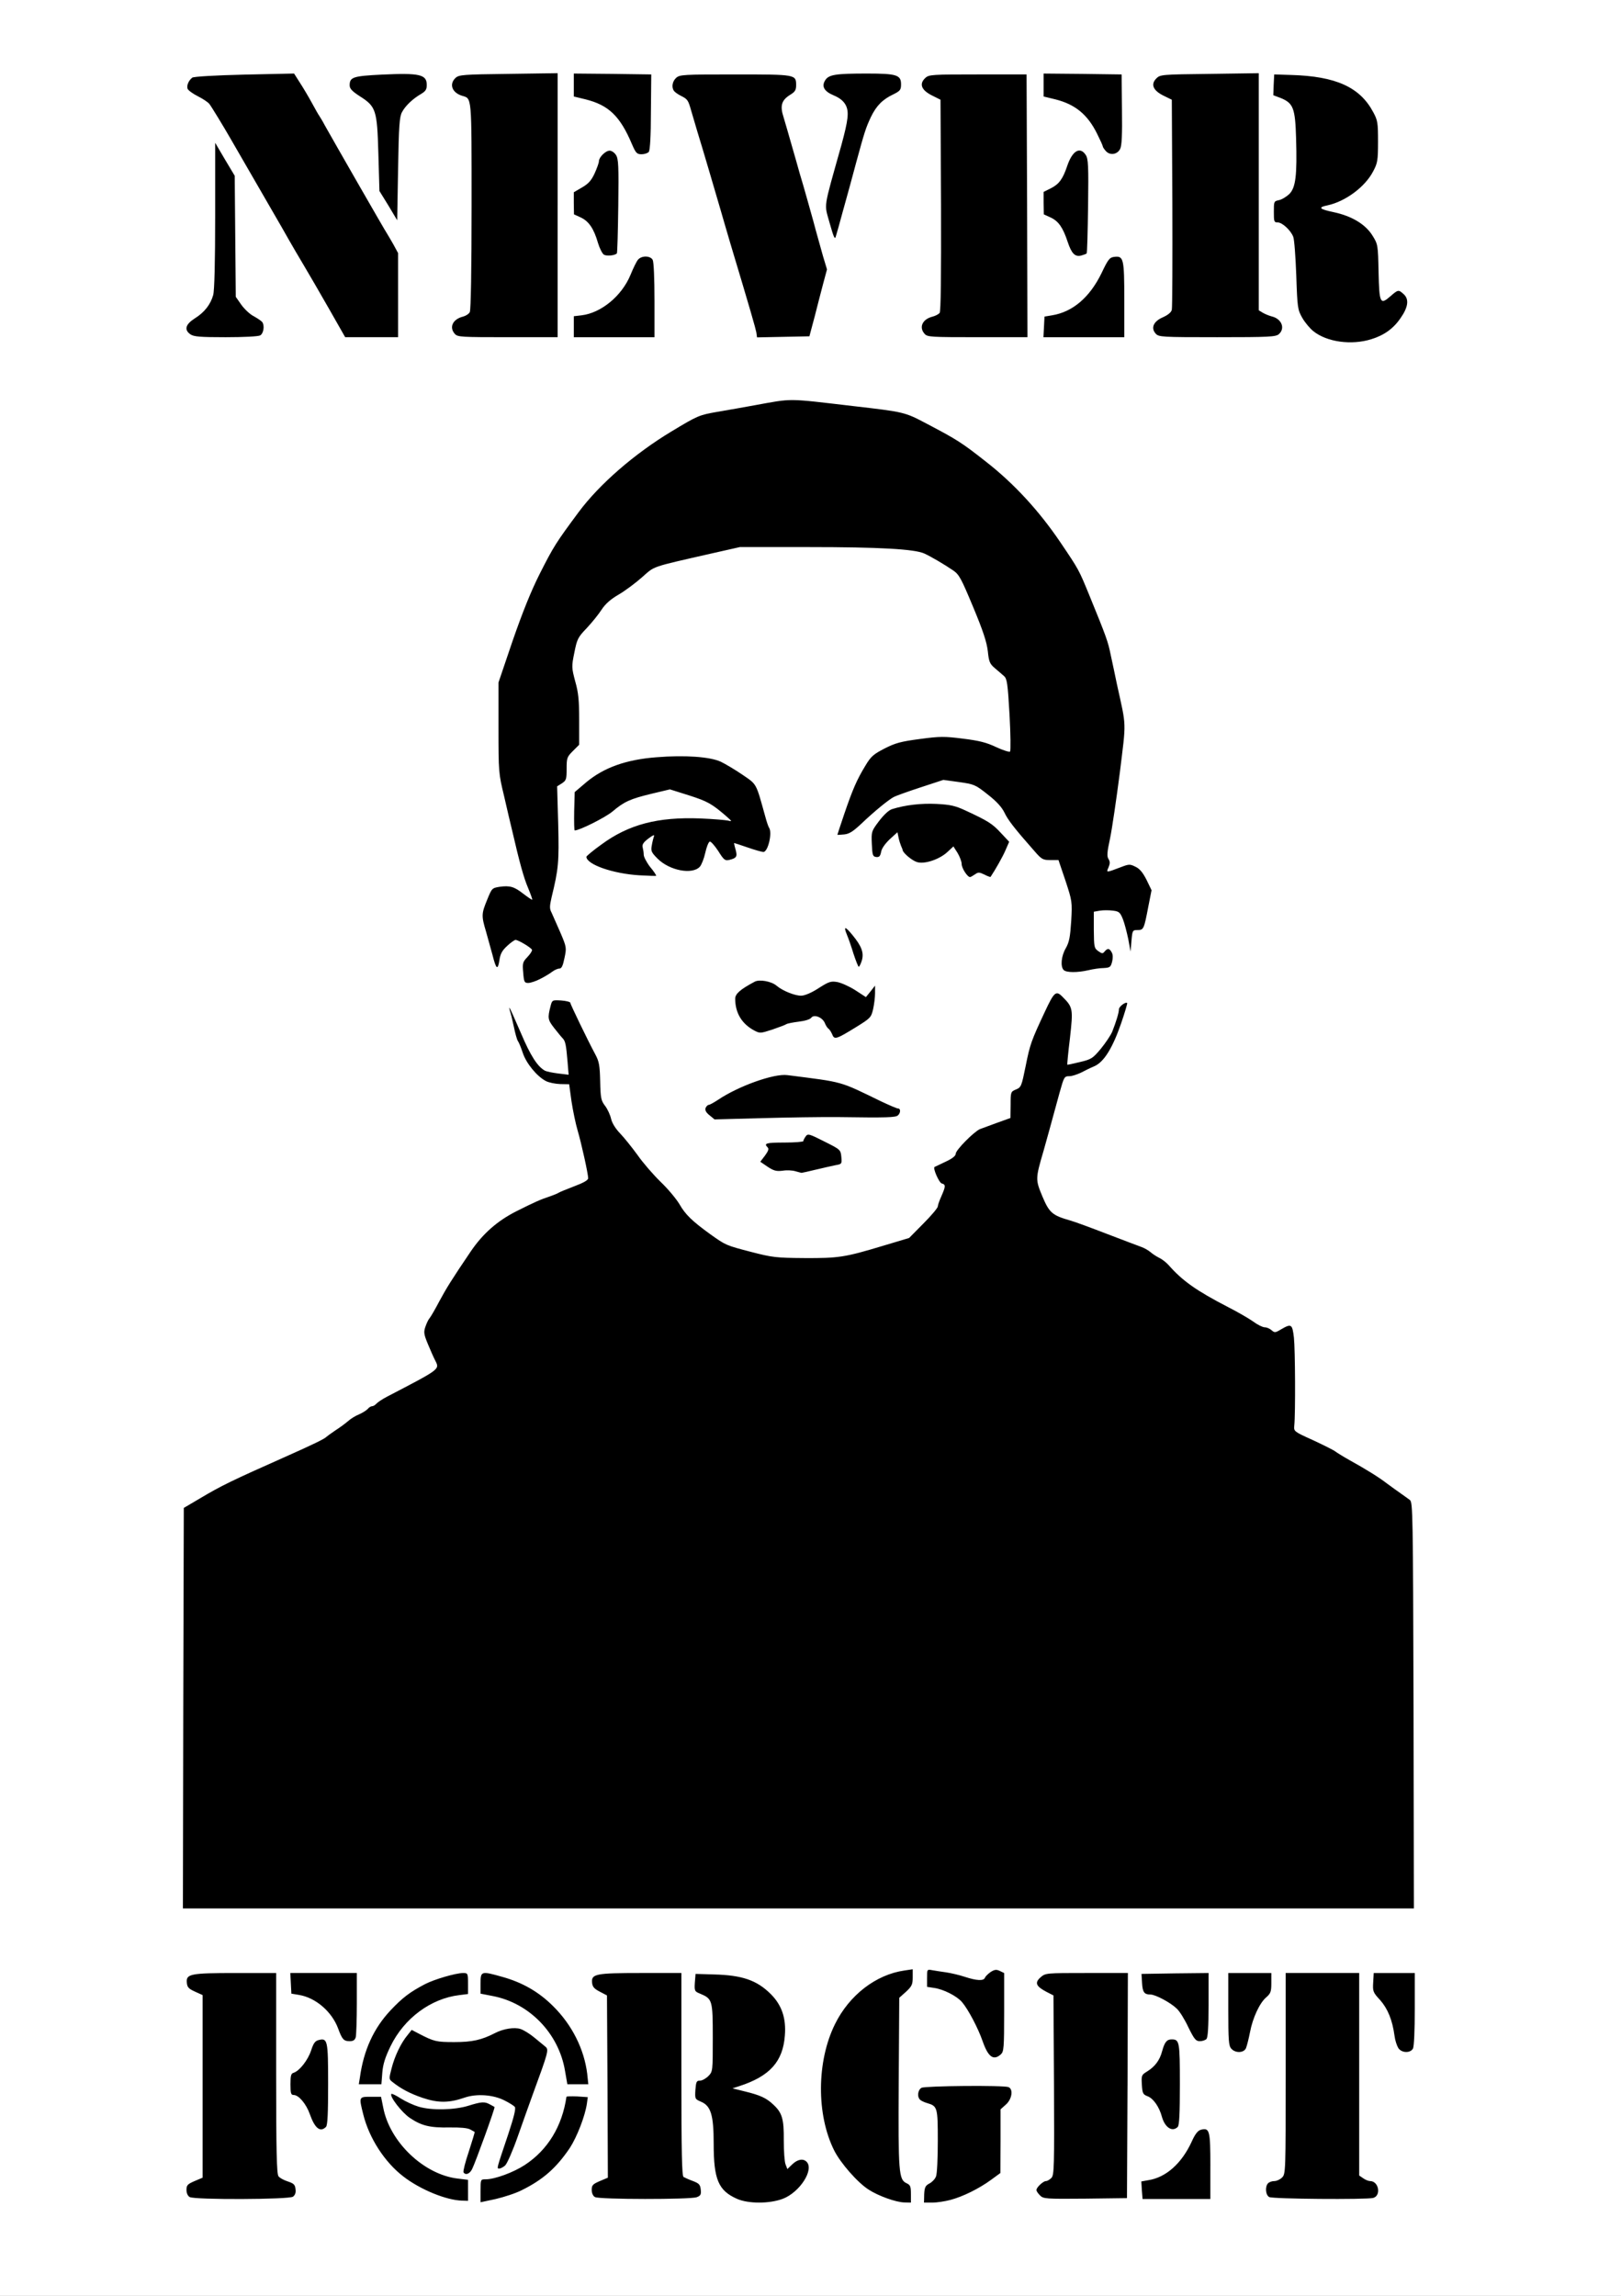 <?xml version="1.0" encoding="utf-8"?>
<!DOCTYPE svg PUBLIC "-//W3C//DTD SVG 1.0//EN" "http://www.w3.org/TR/2001/REC-SVG-20010904/DTD/svg10.dtd">
<svg version="1.0" xmlns="http://www.w3.org/2000/svg" width="2000px" height="2832px" viewBox="0 0 2000 2832" preserveAspectRatio="xMidYMid meet">
 <rect x="0" y="0" width="2000" height="2832" fill="#808080" stroke="none"/>
 <g fill="#000000">
  <path d="M585.84 2705.31 l-0.44 -18.36 -0.66 17.26 -0.88 17.04 -12.17 0 c-36.06 0 -80.09 -22.57 -103.32 -52.65 -18.36 -23.67 -30.31 -54.87 -30.31 -78.54 l0 -10.18 19.47 -0.88 19.25 -0.66 -20.80 -0.44 -20.80 -0.44 1.55 -15.49 c0.88 -8.63 2.88 -20.58 4.42 -26.55 l2.88 -11.06 -12.61 0 c-14.16 0 -15.27 -0.88 -20.80 -15.49 -7.74 -21.02 -27.88 -38.27 -48.45 -41.59 l-9.29 -1.77 -0.66 -19.25 -0.66 -19.25 47.79 0 47.57 0 0 43.81 0.22 43.58 7.08 -13.27 c7.96 -15.04 31.64 -40.93 44.69 -49.56 24.34 -15.49 50.66 -24.56 72.35 -24.56 l12.83 0 0 19.91 0 19.91 -6.19 0 c-14.60 0 -40.71 10.62 -57.08 23.01 l-8.85 6.86 11.06 5.31 c6.19 2.88 13.72 6.42 16.59 7.74 2.88 1.33 12.39 2.43 21.02 2.43 15.27 -0.22 25.22 -2.65 45.58 -11.95 19.03 -8.41 40.93 -8.19 53.32 0.66 1.77 1.33 -0.88 -1.55 -6.19 -6.64 -12.39 -11.73 -33.85 -22.12 -52.21 -25.66 l-14.82 -2.88 0 -19.25 0 -19.47 11.73 0 c29.42 0 66.81 16.81 91.15 40.93 25.44 25.22 39.60 55.53 42.26 90.49 l1.55 18.81 -13.05 0.88 -13.05 0.66 13.05 0.44 13.05 0.44 -1.55 14.82 c-3.98 38.50 -27.43 78.98 -58.41 100.44 -21.46 15.04 -59.07 28.32 -80.53 28.54 l-6.19 0 -0.44 -18.14z m16.81 -25.22 c1.99 -0.66 3.54 -3.76 3.54 -6.64 0 -2.88 4.42 -18.36 9.96 -34.51 9.07 -26.77 11.50 -37.17 9.07 -37.17 -0.44 0 -2.43 -0.66 -4.42 -1.33 -2.43 -0.88 -3.54 0 -3.54 2.65 0 2.43 -5.97 20.58 -13.27 40.49 -7.30 19.91 -13.27 36.50 -13.27 36.95 0 1.33 8.19 1.11 11.95 -0.44z m-38.50 -5.53 c0 -2.43 2.43 -11.95 5.53 -21.24 7.30 -21.68 5.97 -23.89 -13.94 -21.90 -26.33 2.65 -57.08 -7.30 -69.03 -22.35 -6.42 -8.19 -5.53 -3.76 2.43 11.50 10.40 20.35 30.53 39.82 51.77 50 20.35 9.73 23.23 10.40 23.23 3.98z m96.02 -26.99 c15.49 -15.93 26.55 -38.05 30.31 -60.40 2.21 -13.50 1.99 -18.36 -1.11 -32.74 -2.21 -9.29 -4.65 -16.81 -5.53 -16.81 -0.88 0 -2.88 4.20 -4.42 9.51 -1.55 5.09 -5.09 15.27 -7.96 22.57 -6.19 16.15 -34.29 94.25 -34.29 95.58 0 2.65 11.73 -6.19 23.01 -17.70z"/>
  <path d="M902.65 2718.81 c-23.01 -10.18 -28.76 -23.89 -28.76 -67.92 0 -36.50 -3.32 -46.68 -16.81 -52.43 l-8.19 -3.32 1.55 -11.73 c0.66 -6.19 1.33 -14.16 1.33 -17.48 0 -5.09 1.11 -6.19 5.09 -6.19 2.88 0 7.52 -2.65 10.62 -5.75 5.09 -5.53 5.31 -6.64 5.31 -40.71 0 -38.94 -0.88 -41.37 -16.15 -47.57 l-7.30 -3.10 0.66 -17.26 0.66 -17.26 28.98 0.44 c41.37 0.44 59.96 6.42 78.10 24.56 14.38 14.38 18.81 28.98 17.48 57.52 -1.55 31.42 -12.17 50.22 -34.07 60.18 l-7.96 3.76 7.30 2.65 c12.17 4.20 23.01 12.83 28.76 23.01 4.65 8.19 5.31 11.95 5.31 33.63 l0 24.34 11.73 -0.66 c15.49 -1.11 18.14 1.33 18.14 16.59 0 13.50 -1.77 17.48 -12.39 30.97 -11.28 13.72 -25.44 18.36 -55.75 18.14 -18.58 0 -25.88 -1.11 -33.63 -4.42z"/>
  <path d="M1087.39 2718.14 c-18.58 -6.86 -28.76 -13.94 -44.47 -30.53 -15.71 -16.81 -25.66 -35.84 -31.86 -60.18 -6.19 -24.78 -6.19 -76.55 0 -102.88 14.60 -60.40 60.62 -101.99 113.05 -101.99 l8.63 0 0 16.59 c0 16.37 -0.22 16.59 -8.19 24.12 l-8.41 7.52 -0.66 97.57 c-0.66 104.87 0 113.50 9.73 117.92 4.87 2.43 5.31 3.54 5.31 19.91 l0 17.26 -14.82 -0.22 c-9.51 -0.22 -19.91 -1.99 -28.32 -5.09z"/>
  <path d="M1132.74 2706.86 c0 -16.15 0.22 -16.59 6.64 -19.91 3.76 -1.99 7.74 -5.97 8.85 -9.07 1.33 -3.10 2.21 -19.91 2.21 -37.17 0 -34.29 -0.66 -36.28 -13.27 -40.04 -9.29 -2.88 -11.06 -5.53 -11.06 -17.92 0 -9.29 0.88 -12.17 4.20 -14.16 4.65 -2.43 114.38 -3.32 120.58 -0.88 2.65 1.11 3.54 4.65 3.54 15.04 0 12.61 -0.66 14.38 -6.64 19.69 l-6.64 5.97 0 39.38 -0.22 39.16 -11.50 8.41 c-25.88 18.81 -51.77 28.10 -79.42 28.10 l-17.26 0 0 -16.59z"/>
  <path d="M227.43 2716.59 c-3.10 -1.77 -3.98 -5.09 -3.98 -15.49 l0 -13.27 9.96 -4.20 9.96 -4.20 0 -105.97 0 -105.97 -9.29 -4.20 -9.51 -4.20 -0.66 -13.50 c-0.88 -18.81 -1.55 -18.58 67.04 -18.58 l56.42 0 0 123.45 c0 95.35 0.66 124.34 2.88 127.21 1.33 1.99 6.64 4.87 11.50 6.42 l8.85 2.88 0.66 13.27 c0.66 10.40 0 13.72 -3.10 15.93 -4.87 3.54 -134.73 3.98 -140.71 0.44z"/>
  <path d="M727.43 2716.59 c-3.10 -1.77 -3.98 -5.09 -3.98 -15.49 l0 -13.27 9.96 -4.20 9.96 -4.20 -0.44 -105.75 -0.66 -105.75 -8.85 -4.65 c-8.63 -4.42 -8.85 -4.65 -9.51 -17.70 -0.88 -18.81 -1.55 -18.58 67.04 -18.58 l56.42 0 0 124.78 c0 97.57 0.66 125.44 2.65 126.77 1.55 0.88 6.86 3.32 11.73 5.09 l8.85 3.32 0.66 13.94 c0.66 13.05 0.44 13.94 -5.09 15.93 -7.74 2.88 -133.63 2.88 -138.72 -0.22z"/>
  <path d="M1276.55 2714.60 c-8.63 -8.63 -3.54 -30.97 7.30 -30.97 1.77 0 4.65 -1.77 6.86 -3.98 3.32 -3.76 3.54 -13.72 3.10 -107.96 l-0.66 -103.76 -7.08 -3.54 c-12.17 -5.97 -13.94 -8.63 -13.94 -18.58 0 -7.74 1.11 -10.62 5.75 -14.16 5.53 -4.42 8.63 -4.65 63.05 -4.65 l57.30 0 -0.44 145.58 -0.66 145.35 -57.96 0.66 c-55.75 0.44 -58.19 0.44 -62.61 -3.98z"/>
  <path d="M1402.65 2713.05 c0 -3.54 -0.66 -11.28 -1.33 -17.48 l-1.33 -11.28 9.51 -1.55 c13.05 -1.99 30.75 -12.39 39.38 -23.01 3.76 -4.87 9.96 -15.04 13.72 -22.79 3.98 -7.74 8.19 -14.82 9.51 -15.71 3.98 -2.65 22.35 -1.99 25.22 0.88 1.99 1.99 2.65 16.15 2.65 49.78 l0 47.12 -48.67 0 -48.67 0 0 -5.97z"/>
  <path d="M1559.29 2716.59 c-3.10 -1.77 -3.98 -5.09 -3.98 -14.82 0 -13.94 2.43 -18.14 10.40 -18.14 2.88 0 7.08 -1.99 9.51 -4.42 4.42 -4.42 4.42 -7.30 4.42 -128.32 l0 -123.89 51.99 0 51.99 0 0 124.78 0 125 4.87 3.32 c2.65 1.99 6.64 3.54 8.63 3.54 6.19 0 10.84 7.52 10.84 17.92 0 17.26 3.98 16.37 -74.56 16.81 -45.80 0.44 -71.68 -0.22 -74.12 -1.77z"/>
  <path d="M382.52 2629.20 c-1.55 -1.99 -4.65 -8.63 -6.86 -14.82 -4.42 -12.61 -13.72 -23.67 -19.91 -23.67 -3.54 0 -3.98 -2.21 -3.98 -19.91 0 -11.73 0.88 -19.91 2.21 -19.91 5.75 0 19.47 -15.93 22.12 -25.66 1.55 -5.53 4.20 -11.50 5.97 -13.27 3.98 -3.76 23.01 -4.20 26.77 -0.44 3.76 3.76 3.76 114.82 0 118.58 -3.98 3.98 -22.79 3.32 -26.33 -0.88z"/>
  <path d="M1432.74 2629.42 c-1.99 -1.99 -4.42 -7.30 -5.75 -11.73 -3.32 -12.39 -10.62 -22.79 -17.48 -25.44 -5.97 -2.21 -6.42 -3.10 -7.74 -20.13 -1.55 -17.04 -1.33 -18.14 3.54 -21.24 10.84 -6.86 19.25 -17.26 21.68 -26.77 1.55 -5.31 3.76 -11.06 4.87 -12.39 2.88 -3.76 24.34 -3.76 27.88 -0.22 1.55 1.55 2.65 1.77 2.65 0.88 0 -3.54 -13.05 -24.78 -18.14 -29.42 -7.08 -6.42 -25.66 -16.15 -31.42 -16.15 -8.41 0 -9.73 -2.88 -10.62 -21.02 l-0.66 -17.70 48.23 -0.66 48.01 -0.44 0 46.02 c0 32.74 -0.66 46.68 -2.65 48.67 -1.55 1.55 -8.19 2.65 -15.04 2.65 -10.84 0 -12.83 -0.66 -15.04 -4.87 -1.77 -3.76 -2.43 9.07 -2.43 51.55 -0.22 40.71 -0.88 57.08 -2.88 59.07 -3.98 3.98 -22.79 3.32 -26.99 -0.66z"/>
  <path d="M1214.16 2541.59 c-1.77 -1.55 -5.53 -9.29 -8.41 -17.26 -5.53 -15.93 -17.70 -39.16 -25.44 -48.23 -6.42 -7.52 -23.01 -15.93 -34.51 -17.48 l-8.63 -1.33 0 -17.26 0 -17.48 7.30 0 c9.96 0 43.14 5.75 53.32 9.29 8.41 2.65 9.07 2.65 14.82 -3.10 4.65 -4.87 8.19 -6.19 15.27 -6.19 18.36 0 17.70 -2.43 17.70 59.51 0 50.22 -0.44 55.09 -3.98 58.41 -4.87 4.42 -22.35 5.09 -27.43 1.11z"/>
  <path d="M1512.61 2533.63 c-3.32 -3.54 -3.76 -10.84 -3.76 -55.31 l0 -51.33 33.19 0 33.19 0 0 19.03 c0 17.92 -0.22 19.03 -6.19 24.12 -8.19 6.86 -16.81 25.44 -20.13 43.14 -4.65 24.12 -4.87 24.34 -19.69 24.34 -9.73 0 -13.94 -1.11 -16.59 -3.98z"/>
  <path d="M1718.58 2532.74 c-1.77 -2.88 -3.98 -9.51 -4.65 -15.04 -2.88 -20.35 -8.19 -33.41 -18.36 -44.25 l-9.96 -10.62 1.55 -17.92 1.55 -17.92 31.64 0 31.86 0 0 51.11 c0 30.97 -0.88 52.65 -2.21 55.31 -1.99 3.32 -4.87 4.20 -15.27 4.20 -11.06 0 -13.50 -0.66 -16.15 -4.87z"/>
  <path d="M219.47 2107.08 l0.66 -253.76 19.91 -11.73 c26.33 -15.71 39.16 -21.90 106.86 -51.99 31.86 -14.16 47.35 -21.68 49.12 -23.89 0.66 -0.66 5.53 -4.20 11.06 -7.96 5.53 -3.54 12.39 -8.63 15.49 -11.28 3.10 -2.88 9.07 -6.64 13.50 -8.41 4.20 -1.77 9.07 -4.87 10.84 -6.64 1.55 -1.99 3.98 -3.54 5.53 -3.54 1.55 0 3.98 -1.55 5.53 -3.32 1.33 -1.55 7.30 -5.53 12.83 -8.41 34.51 -17.92 54.87 -28.98 56.42 -30.31 1.11 -0.88 -1.11 -9.29 -4.87 -18.81 -3.76 -9.29 -6.86 -19.69 -6.86 -23.01 0 -7.52 3.98 -19.91 7.74 -24.56 1.55 -1.77 7.08 -11.28 12.17 -21.02 8.85 -16.37 14.82 -26.11 38.94 -61.73 14.82 -21.68 32.52 -37.39 56.19 -49.34 22.12 -11.06 29.20 -14.38 42.04 -18.58 4.20 -1.55 8.85 -3.32 9.96 -4.20 1.33 -0.66 9.51 -4.20 18.36 -7.74 l16.15 -6.42 -1.33 -8.85 c-0.88 -5.09 -4.42 -19.91 -7.96 -33.41 -3.54 -13.27 -7.74 -33.19 -9.29 -44.25 l-2.88 -19.91 -10.18 0.66 c-7.74 0.66 -12.17 -0.44 -18.81 -4.65 -13.05 -8.19 -24.12 -21.90 -28.32 -34.96 -2.21 -6.64 -4.87 -13.05 -5.97 -14.38 -2.21 -3.10 -8.19 -28.76 -9.96 -43.36 l-1.33 -10.62 7.74 0 7.52 0 13.05 31.19 c10.84 25.44 15.04 32.74 22.57 39.82 5.75 5.31 11.50 8.63 15.04 8.63 5.09 0 5.53 -0.88 5.53 -10.18 0 -8.85 -2.65 -17.70 -6.42 -20.80 -0.66 -0.66 -5.09 -5.97 -9.96 -11.73 -7.96 -9.96 -8.41 -11.50 -7.08 -20.80 0.66 -5.53 2.43 -14.16 3.76 -19.03 l2.21 -8.85 11.50 1.55 c6.42 0.66 14.16 1.33 17.70 1.33 3.32 0 5.97 0.88 5.97 1.99 0 1.99 20.80 45.13 30.97 64.16 4.65 8.63 5.53 13.94 6.19 33.41 0.66 20.35 1.55 24.12 6.19 30.09 2.88 3.98 5.97 11.06 7.08 15.93 1.33 5.53 5.53 12.17 11.28 18.14 5.09 5.31 14.60 17.26 21.24 26.33 6.42 9.29 19.25 24.12 28.54 33.19 9.29 8.85 19.69 21.46 23.45 27.88 7.08 12.39 15.49 20.58 37.83 36.73 19.25 13.72 19.25 13.72 50.66 21.90 24.12 6.19 31.64 7.08 58.63 7.52 35.18 0.22 44.47 -1.33 90.27 -15.04 l32.52 -9.73 17.70 -17.92 c9.73 -9.73 17.70 -19.47 17.70 -21.24 0 -1.99 0.88 -5.53 2.21 -7.74 1.55 -2.88 1.11 -5.97 -1.55 -11.28 -1.99 -4.20 -3.98 -12.39 -4.42 -18.58 l-0.88 -11.06 13.27 -5.97 c9.73 -4.20 13.50 -7.08 13.50 -10.18 0 -4.42 22.35 -27.21 29.87 -30.31 2.43 -0.88 11.95 -4.42 21.02 -7.74 l16.59 -5.97 -0.66 -15.93 -0.88 -15.71 7.52 -3.10 c7.30 -3.10 7.52 -3.54 12.83 -29.42 5.31 -26.33 6.86 -30.97 22.57 -64.82 10.62 -22.79 13.72 -26.55 22.57 -26.55 7.74 0 13.72 4.42 21.24 15.27 4.65 6.86 4.87 8.85 3.54 29.87 -0.66 12.17 -1.99 26.77 -2.65 32.08 l-1.55 9.51 7.52 -1.55 c15.49 -3.10 41.81 -43.14 41.81 -63.72 0 -4.87 6.86 -8.19 16.37 -8.19 7.52 0 7.96 0.44 7.96 6.86 0 11.28 -14.82 52.88 -24.12 67.48 -5.97 9.51 -10.84 14.38 -17.04 17.26 -4.65 1.99 -12.39 5.75 -17.04 8.19 -4.87 2.21 -10.84 4.20 -13.72 4.20 -6.64 0 -6.86 0.66 -12.39 20.35 -8.19 30.53 -14.82 53.76 -19.69 71.46 -7.52 26.33 -7.52 27.43 -0.44 45.35 7.30 17.92 11.28 21.46 33.63 27.65 5.53 1.55 25.88 9.07 45.35 16.59 19.47 7.52 38.50 14.60 42.04 15.93 3.76 1.33 8.63 4.20 11.06 6.19 2.43 2.21 7.52 5.53 11.06 7.30 3.76 1.77 8.63 5.75 11.28 8.63 17.04 19.47 36.06 32.96 71.46 50.66 10.18 5.09 23.67 12.83 29.65 17.04 12.17 8.41 25.66 12.61 28.98 9.29 1.33 -1.33 6.86 -2.21 12.61 -2.21 l10.40 0 1.77 15.04 c1.11 8.19 1.77 37.83 1.99 65.93 l0 50.88 19.69 8.85 c10.84 4.65 22.79 10.62 26.55 13.05 3.76 2.43 13.05 7.96 20.35 12.17 21.46 12.17 36.73 21.68 46.24 28.98 4.87 3.54 12.39 9.07 16.59 11.95 4.20 2.88 9.51 6.86 11.73 8.41 3.76 3.10 3.98 16.59 4.42 260.18 l0.44 256.86 -766.15 0 -765.93 0 0.44 -253.54z"/>
  <path d="M965.04 1451.99 c-21.02 -1.11 -33.63 -8.41 -33.63 -19.25 0 -3.76 1.55 -8.85 3.32 -11.06 1.77 -2.43 3.32 -7.74 3.32 -11.73 l0 -7.30 22.79 0 c22.35 0 23.01 -0.22 25.44 -5.53 3.98 -8.63 14.60 -7.30 37.83 4.20 l19.47 9.96 1.33 11.73 c2.43 19.03 2.43 19.03 -6.64 20.80 -4.65 0.88 -15.93 3.32 -25 5.53 -9.07 2.21 -20.13 3.98 -24.34 3.76 -4.20 -0.22 -15.04 -0.88 -23.89 -1.11z"/>
  <path d="M869.03 1382.74 c-4.65 -3.54 -6.19 -6.64 -6.19 -12.17 0 -8.85 1.99 -14.38 4.87 -14.38 1.33 0 6.42 -2.88 11.50 -6.19 14.38 -9.73 36.28 -19.69 57.30 -26.11 21.68 -6.64 30.09 -6.64 81.19 0.66 26.11 3.54 29.87 4.87 76.33 27.43 9.96 4.65 19.03 8.63 20.58 8.63 3.76 0 3.54 18.81 -0.44 21.90 -3.54 2.88 -25.88 3.54 -78.76 2.43 -17.70 -0.44 -60.84 0 -96.24 0.88 -63.50 1.55 -64.16 1.55 -70.13 -3.10z"/>
  <path d="M1020.13 1282.52 c-1.11 -3.10 -3.32 -6.19 -4.65 -7.08 -1.33 -0.88 -3.32 -3.76 -4.42 -6.42 -1.77 -4.65 -2.43 -4.87 -15.93 -2.88 -7.52 1.11 -15.93 2.88 -18.36 3.98 -12.61 5.53 -31.64 10.84 -39.16 10.84 -8.63 0 -21.68 -6.64 -28.76 -14.60 -5.09 -5.75 -8.41 -19.69 -8.41 -34.51 0 -12.61 0.22 -12.83 9.51 -18.81 17.48 -11.50 19.91 -12.17 31.86 -11.06 6.42 0.66 13.94 2.43 16.81 4.20 2.88 1.55 10.84 5.75 17.70 9.29 l12.17 6.42 14.60 -9.51 c14.38 -9.29 15.04 -9.51 28.98 -8.41 9.96 0.88 17.26 3.10 24.56 7.30 9.29 5.31 10.62 5.75 12.39 2.43 1.33 -2.21 4.87 -3.54 9.51 -3.54 l7.74 0 0 15.27 c0 8.41 -1.11 20.13 -2.43 26.11 -2.43 10.18 -3.32 11.06 -21.68 22.57 -13.94 8.63 -21.90 12.17 -29.42 13.05 -9.73 0.88 -10.62 0.44 -12.61 -4.65z"/>
  <path d="M638.27 1199.78 c-1.33 -16.59 -1.11 -19.47 2.21 -21.90 1.99 -1.55 3.10 -3.76 2.21 -5.09 -4.65 -7.74 -17.92 4.20 -19.91 18.36 -1.55 10.40 -1.77 10.40 -9.51 9.73 -7.74 -0.66 -8.19 -0.88 -11.73 -15.04 -2.21 -7.96 -5.97 -21.24 -8.41 -29.87 -6.42 -21.02 -5.97 -35.40 1.11 -52.88 6.64 -15.93 8.41 -16.81 32.08 -16.81 l12.83 0 -1.99 -5.97 c-0.88 -3.54 -4.87 -19.69 -8.85 -36.06 -3.76 -16.37 -9.73 -42.04 -13.50 -57.08 -6.42 -26.55 -6.42 -27.88 -6.42 -89.60 l0 -62.39 17.48 -51.55 c12.39 -35.62 22.57 -61.06 33.63 -82.96 17.04 -33.63 19.91 -38.05 47.79 -75.66 25.66 -34.51 69.03 -72.12 114.60 -99.56 32.30 -19.47 33.85 -20.13 56.42 -24.12 12.83 -2.21 31.19 -5.53 40.93 -7.30 53.10 -9.51 54.42 -9.73 84.51 -6.19 126.55 14.60 116.81 12.61 146.68 28.32 37.83 19.91 42.92 23.23 73.01 46.90 34.29 26.77 65.27 60.40 91.59 99.34 23.01 34.07 22.57 33.41 35.84 65.71 20.80 50.88 22.79 56.42 26.11 72.79 1.99 9.07 5.53 26.11 7.96 37.61 12.83 58.63 12.39 47.12 4.65 112.61 -3.98 32.30 -9.07 67.48 -11.28 78.10 -2.43 10.62 -3.76 22.12 -3.10 25.66 1.33 6.19 1.55 6.19 13.94 5.31 8.63 -0.66 14.82 0.22 19.25 2.43 8.41 4.42 18.58 24.56 18.58 36.50 0 8.85 -7.74 50 -10.18 53.76 -0.66 1.11 -3.98 1.99 -7.74 1.99 -6.42 0 -6.42 0.22 -6.42 12.17 l0 12.17 -7.30 0 c-7.30 0 -7.30 0 -10.18 -14.82 -1.55 -8.41 -4.42 -19.25 -6.42 -24.34 -3.54 -9.07 -4.20 -9.51 -13.05 -9.51 l-9.51 0 0 16.59 0 16.59 9.96 0 c11.50 0 14.60 3.76 14.16 17.04 -0.44 17.04 -1.99 19.25 -15.27 21.02 -29.87 3.76 -55.09 4.65 -58.63 1.77 -5.53 -4.65 -4.42 -30.09 1.55 -39.82 3.54 -5.75 5.31 -12.83 6.42 -26.55 1.33 -17.48 0.88 -20.35 -6.42 -43.58 l-7.96 -25 -10.18 0 c-9.73 0 -10.40 -0.44 -23.23 -15.49 l-13.05 -15.27 -3.98 11.28 c-1.99 6.19 -7.52 17.48 -12.17 25 l-8.41 13.94 -20.13 0 c-18.81 0 -20.80 -0.44 -25 -5.31 -2.65 -2.88 -4.65 -7.96 -4.65 -11.50 0 -10.62 -2.43 -11.95 -12.61 -7.08 -16.59 7.96 -27.65 9.96 -38.72 6.86 -10.84 -3.10 -20.58 -11.95 -23.01 -21.02 -0.66 -3.10 -2.21 -5.75 -3.32 -5.75 -2.43 0 -8.63 11.95 -8.63 16.59 0 2.88 -2.21 3.32 -11.50 2.88 l-11.73 -0.66 -0.66 -19.69 -0.66 -19.69 -5.97 5.75 c-4.65 4.42 -9.29 5.97 -20.80 7.08 l-15.04 1.55 0 -7.74 c0 -7.74 13.05 -49.12 21.68 -68.58 2.65 -5.97 8.41 -16.81 12.83 -23.89 7.08 -11.73 9.73 -14.16 24.78 -21.68 15.04 -7.30 20.80 -8.85 47.12 -12.17 27.88 -3.32 31.86 -3.32 58.63 0 16.15 1.99 32.74 5.53 38.05 7.96 5.31 2.43 9.96 3.98 10.18 3.54 0.22 -0.44 -0.44 -16.59 -1.33 -36.06 -1.77 -30.75 -2.65 -35.84 -6.19 -38.94 -2.43 -1.99 -7.52 -6.42 -11.50 -9.73 -6.19 -5.31 -7.30 -7.74 -8.63 -20.80 -1.33 -11.28 -5.75 -25 -18.14 -54.65 -15.04 -36.06 -17.26 -40.04 -25 -45.35 -11.50 -7.74 -26.99 -16.81 -35.18 -20.58 -11.73 -5.31 -55.75 -7.96 -136.06 -7.96 l-78.32 0 -34.29 7.74 c-76.77 17.48 -70.13 15.27 -86.28 29.42 -7.96 7.08 -21.02 16.81 -28.98 21.46 -9.96 5.75 -16.37 11.50 -21.02 18.58 -3.54 5.53 -11.73 15.71 -18.14 22.57 -10.40 10.84 -12.39 14.38 -14.82 26.55 -2.65 12.61 -2.43 15.71 1.33 28.54 3.10 11.50 3.98 22.12 3.98 51.55 l0 37.39 -7.74 7.74 c-7.08 7.08 -7.74 8.85 -7.74 20.80 l0 13.27 13.05 -10.62 c9.07 -7.30 19.91 -13.05 34.96 -18.81 18.81 -7.08 25.88 -8.41 52.65 -10.62 38.94 -2.88 75.22 -0.44 89.60 6.19 5.53 2.43 17.48 9.51 26.55 15.71 18.14 12.39 16.81 9.96 28.10 51.11 1.77 6.64 4.20 13.05 5.31 14.38 3.32 3.32 2.21 28.54 -1.55 36.50 -3.54 7.08 -3.76 7.08 -16.15 5.97 -6.86 -0.66 -14.60 -1.77 -17.26 -2.65 -4.42 -1.33 -5.09 -0.88 -5.09 3.98 0 7.08 -1.77 8.19 -16.59 9.73 -11.50 1.33 -11.95 1.11 -16.15 -5.97 -4.65 -7.52 -5.75 -7.08 -7.96 3.54 -0.88 3.98 -3.54 8.85 -5.97 11.06 -6.19 5.53 -27.65 6.86 -40.93 2.21 -5.75 -1.99 -10.84 -3.54 -11.28 -3.54 -0.44 0 -0.66 2.88 -0.66 6.64 l0 6.64 -23.67 -1.33 c-28.54 -1.33 -66.15 -10.62 -71.90 -17.48 -2.21 -2.43 -3.76 -8.19 -3.98 -12.83 0 -7.96 0.88 -9.07 18.36 -21.68 31.64 -23.23 65.49 -32.96 115.27 -32.96 20.58 0 23.67 -0.44 21.24 -3.10 -1.33 -1.77 -12.39 -6.42 -24.56 -10.18 l-21.90 -6.86 -18.36 4.65 c-22.57 5.31 -30.53 9.07 -44.69 21.02 -12.83 10.62 -41.37 23.23 -52.88 23.23 l-7.96 0 0 -28.98 c0 -22.12 -0.66 -28.76 -2.65 -27.88 -2.21 0.66 -2.88 13.27 -2.88 52.65 0 32.74 -1.11 55.75 -2.88 62.83 -1.33 6.19 -3.54 14.60 -4.65 19.03 -1.55 7.08 -0.66 11.06 7.74 30.75 10.40 24.12 11.28 29.20 7.08 49.12 -1.99 9.51 -3.54 12.83 -6.42 12.83 -1.99 0 -5.97 1.77 -8.85 3.98 -11.73 9.07 -24.34 13.72 -36.06 13.72 l-11.95 0 -1.55 -19.25z m594.03 -192.92 c0 -2.65 -10.18 -12.61 -24.34 -23.45 -9.96 -7.74 -14.82 -9.73 -26.55 -11.50 -13.27 -1.77 -16.37 -1.33 -36.28 5.09 l-21.90 7.08 29.65 0.88 c31.19 0.88 38.27 2.88 68.36 19.47 8.63 4.87 11.06 5.31 11.06 2.43z"/>
  <path d="M1046.46 1183.19 c-2.65 -8.85 -6.42 -19.47 -7.96 -23.45 -1.77 -3.98 -3.10 -10.62 -3.10 -14.82 0 -7.30 0.44 -7.74 7.52 -7.74 6.42 0 9.07 1.77 15.49 9.51 8.41 10.40 14.60 23.01 14.60 30.31 0 2.43 -1.33 8.41 -2.65 13.27 -2.65 8.19 -3.54 8.85 -10.84 8.85 -7.96 0 -7.96 0 -13.05 -15.93z"/>
  <path d="M1633.19 425.22 c-14.60 -4.65 -25.22 -13.05 -32.96 -26.33 -5.75 -10.18 -6.19 -11.95 -7.52 -52.65 -0.88 -23.01 -2.43 -44.47 -3.76 -47.57 -3.32 -8.19 -13.72 -17.70 -19.47 -17.70 -5.09 0 -5.31 -0.44 -5.31 -19.69 l0 -19.47 6.86 -1.55 c3.76 -0.66 9.51 -4.20 13.05 -7.52 7.74 -7.74 9.96 -24.34 8.41 -62.39 -1.33 -30.09 -4.42 -36.73 -19.47 -42.92 l-9.07 -3.54 0.66 -19.47 0.66 -19.25 27.65 0.66 c36.06 0.66 55.53 3.98 71.90 11.95 16.37 8.19 28.54 19.47 36.06 33.85 5.75 10.62 5.97 12.61 5.97 43.14 0 30.53 -0.22 32.52 -5.97 43.14 -7.08 13.50 -19.25 25.44 -33.19 32.74 l-10.18 5.31 7.96 2.65 c14.38 4.42 28.54 15.04 35.18 26.11 5.97 10.18 6.19 12.17 6.86 42.04 l0.88 31.64 4.65 -3.32 c6.86 -4.87 19.69 -4.20 25.44 1.11 6.19 5.75 6.64 23.23 1.11 34.96 -6.86 14.60 -23.45 28.54 -39.60 33.63 -18.58 5.53 -49.78 5.75 -66.81 0.44z"/>
  <path d="M228.32 419.03 c-3.98 -2.65 -4.87 -5.53 -4.87 -14.82 0 -11.28 0.22 -11.73 9.96 -17.92 12.17 -7.52 19.69 -17.26 23.01 -28.98 1.55 -5.75 2.43 -40.49 2.43 -97.79 l0 -89.16 6.64 0 c3.76 0 6.64 -0.66 6.64 -1.33 0 -1.55 -16.59 -29.20 -20.58 -34.29 -1.55 -1.99 -7.74 -6.19 -13.94 -9.29 -6.19 -3.10 -11.95 -7.30 -12.83 -9.29 -2.88 -7.74 -1.33 -18.58 3.76 -24.12 l4.87 -5.31 67.92 -1.55 67.92 -1.33 7.52 11.73 c4.20 6.42 10.84 17.70 14.82 25 3.98 7.30 7.96 14.38 8.85 15.49 0.88 1.33 4.20 6.64 7.08 12.17 11.95 21.46 51.11 89.60 52.43 91.15 0.66 0.88 0.66 -19.03 0 -44.25 -1.33 -53.32 -2.65 -57.08 -23.23 -70.13 l-11.95 -7.74 0 -11.95 c0 -7.52 1.11 -13.27 3.10 -15.27 3.76 -3.76 73.89 -7.52 90.27 -4.87 13.72 2.21 15.04 4.20 15.04 19.69 0 13.72 0 13.94 -8.19 18.36 -11.06 6.19 -19.47 15.27 -23.67 25.44 -2.88 6.86 -3.54 19.03 -3.54 69.25 l0 60.84 -7.96 0 c-6.19 0 -7.52 0.66 -5.97 2.88 1.33 1.33 4.87 7.52 8.19 13.27 l5.75 10.62 0 58.41 0 58.63 -39.16 0 -39.38 0 -19.91 -34.96 c-10.84 -19.03 -24.78 -43.14 -31.19 -53.54 -6.19 -10.40 -13.72 -23.45 -16.81 -28.76 -3.10 -5.53 -13.27 -23.45 -22.79 -39.82 -9.73 -16.37 -20.58 -35.40 -24.12 -42.04 l-6.86 -12.17 -0.66 13.27 c-0.44 7.30 -0.44 40.71 0 74.12 l0.66 60.84 6.64 9.51 c3.76 5.31 10.62 11.95 15.49 14.38 11.73 6.42 12.17 7.08 12.17 21.90 0 10.40 -0.88 13.05 -4.20 15.04 -2.65 1.33 -22.57 2.21 -49.34 2.21 -37.17 0 -45.80 -0.66 -50 -3.54z"/>
  <path d="M554.65 418.58 c-2.43 -2.65 -3.76 -7.96 -3.76 -15.27 0 -12.17 3.32 -17.04 13.94 -19.47 3.32 -0.88 7.08 -3.32 8.19 -5.53 1.33 -2.65 2.21 -50.66 2.21 -124.78 0 -130.31 0.44 -125 -11.73 -128.76 -9.51 -2.88 -12.61 -7.52 -12.61 -19.69 0 -20.35 -1.77 -19.69 76.55 -20.58 l67.26 -0.88 0 169.47 0 169.47 -68.14 0 c-63.50 0 -68.58 -0.22 -71.90 -3.98z"/>
  <path d="M701.33 402.88 l0 -19.47 9.51 -1.11 c24.12 -2.88 49.56 -23.67 60.40 -49.78 8.85 -21.46 10.18 -22.79 25.44 -22.79 10.40 0 13.27 0.88 15.27 4.20 1.33 2.65 2.21 24.78 2.21 56.42 l0 52.21 -56.42 0 -56.42 0 0 -19.69z"/>
  <path d="M926.55 416.59 c-1.11 -5.53 -6.64 -25.22 -31.86 -109.07 -4.42 -15.27 -9.96 -33.63 -11.95 -40.93 -5.09 -17.48 -23.45 -80.09 -29.20 -98.45 -2.43 -7.96 -5.53 -19.03 -7.30 -24.78 -3.76 -13.27 -4.42 -14.38 -12.83 -18.58 -9.29 -4.87 -10.40 -6.64 -10.40 -19.91 0 -8.63 1.11 -12.17 4.65 -15.49 4.42 -3.98 9.07 -4.20 79.42 -4.20 59.96 0 75.22 0.66 78.10 3.10 2.88 2.21 3.76 6.64 3.76 16.81 0 13.50 -0.22 14.16 -7.52 18.81 -8.85 5.31 -10.18 7.74 -7.52 15.49 0.88 3.10 3.76 12.61 5.97 21.02 5.09 17.48 11.95 41.59 18.14 63.05 2.43 7.96 7.74 26.77 11.95 42.04 3.98 15.27 9.51 34.51 11.95 43.14 5.75 19.25 5.75 28.76 0 49.78 -2.43 9.07 -7.30 26.99 -10.62 39.82 l-5.97 23.23 -38.94 0.66 -38.94 0.44 -0.88 -5.97z"/>
  <path d="M1134.29 418.58 c-2.43 -2.65 -3.76 -7.96 -3.76 -15.27 0 -12.17 3.32 -17.04 13.72 -19.47 3.32 -0.88 7.08 -2.88 8.41 -4.42 1.55 -1.77 1.99 -42.48 1.77 -126.11 l-0.66 -123.67 -11.06 -5.53 -11.06 -5.75 -0.66 -12.39 c-0.44 -10.18 0.22 -12.83 4.20 -16.59 4.42 -3.98 8.41 -4.20 71.46 -4.20 l66.59 0 0.66 168.81 0.44 168.58 -68.14 0 c-63.50 0 -68.58 -0.22 -71.90 -3.98z"/>
  <path d="M1281.42 403.32 l0.66 -19.25 9.29 -1.77 c25.66 -4.20 46.46 -22.12 61.06 -51.99 l9.29 -19.47 13.27 -0.66 c10.40 -0.66 13.72 0 15.93 3.10 2.21 2.88 2.88 17.26 2.88 56.64 l0 52.65 -56.42 0 -56.64 0 0.66 -19.25z"/>
  <path d="M1419.69 418.58 c-4.20 -4.65 -5.09 -20.35 -1.55 -26.77 1.11 -2.21 5.97 -5.75 10.84 -7.74 5.75 -2.21 9.29 -5.31 10.18 -8.41 0.66 -2.88 0.88 -59.29 0.66 -125.44 l-0.66 -120.35 -9.73 -4.87 c-11.95 -6.19 -13.50 -8.41 -13.50 -21.24 0 -7.52 1.11 -11.28 4.65 -14.38 4.42 -3.98 9.51 -4.20 71.90 -4.87 l67.26 -0.88 0 146.24 0 146.24 5.09 3.10 c2.65 1.55 7.52 3.54 10.84 4.42 9.73 2.21 12.83 7.08 12.83 19.91 0 19.91 3.98 19.03 -86.73 19.03 -73.23 0 -78.76 -0.22 -82.08 -3.98z"/>
  <path d="M738.50 320.80 c-1.99 -1.33 -5.31 -7.74 -7.30 -14.38 -5.09 -17.70 -11.28 -26.77 -21.02 -31.42 l-8.63 -3.98 -0.22 -20.35 0 -20.13 10.18 -5.97 c7.74 -4.42 11.50 -8.63 15.49 -17.26 2.88 -6.42 5.31 -13.05 5.31 -15.04 0 -7.52 8.41 -13.05 19.91 -13.05 18.14 0 17.92 -0.44 17.26 74.78 -0.44 35.40 -1.33 65.04 -2.43 65.93 -2.65 2.65 -24.56 3.32 -28.54 0.88z"/>
  <path d="M1318.14 319.91 c-1.99 -1.99 -5.31 -8.63 -7.52 -15.04 -5.75 -17.48 -11.28 -25.44 -20.80 -29.87 l-8.63 -3.98 -0.22 -20.35 0 -20.58 8.85 -4.42 c10.18 -5.09 14.82 -11.50 20.13 -27.21 5.53 -16.37 8.85 -19.25 21.90 -19.25 18.14 0 17.92 -0.44 17.26 74.78 -0.44 35.40 -1.33 65.04 -2.43 65.93 -0.88 0.88 -6.86 1.99 -13.27 2.65 -8.85 0.66 -12.61 0 -15.27 -2.65z"/>
  <path d="M1017.04 282.08 c-8.19 -28.54 -8.19 -28.98 5.09 -76.33 18.58 -67.26 18.14 -63.94 13.72 -71.24 -2.21 -3.76 -7.52 -7.74 -13.27 -9.96 -5.09 -1.99 -10.40 -5.31 -11.50 -7.52 -3.76 -6.64 -2.65 -21.02 1.99 -26.55 4.20 -5.31 5.09 -5.31 49.34 -5.97 55.97 -0.66 55.97 -0.66 55.97 19.47 l0 14.38 -9.51 4.65 c-23.01 11.06 -29.65 23.45 -47.12 88.27 -3.76 14.60 -10.18 38.05 -14.16 51.99 -3.98 13.94 -7.96 28.76 -8.63 32.74 -1.55 6.19 -2.65 7.08 -8.85 7.08 -7.08 0 -7.08 0 -13.05 -21.02z"/>
  <path d="M773.01 184.29 c-14.60 -34.51 -28.76 -48.01 -57.08 -55.09 l-14.60 -3.54 0 -20.80 0 -20.80 54.87 0.44 54.65 0.66 -0.88 53.10 c-0.44 31.64 -1.55 54.20 -2.88 55.97 -1.33 1.55 -7.52 2.65 -15.49 2.65 l-13.05 0 -5.53 -12.61z"/>
  <path d="M1357.74 192.92 c-1.99 -2.21 -3.76 -4.87 -3.76 -5.75 0 -0.88 -3.10 -7.74 -6.86 -15.27 -11.73 -23.89 -26.99 -36.50 -51.55 -42.70 l-14.60 -3.54 0 -20.80 0 -20.80 54.87 0.44 54.65 0.66 0.44 49.78 c0.66 60.18 0.66 60.62 -17.26 61.50 -9.73 0.44 -13.05 -0.22 -15.93 -3.54z"/>
 </g>
 <g fill="#ffffff">
  <path d="M0 1415.93 l0 -1415.93 1000 0 1000 0 0 1415.93 0 1415.93 -1000 0 -1000 0 0 -1415.93z m643.58 1285.62 c26.55 -13.05 42.92 -27.65 59.51 -52.21 8.63 -13.27 18.81 -39.16 21.02 -54.65 l1.11 -7.96 -13.05 -0.88 c-7.08 -0.22 -13.05 -0.22 -13.27 0.44 -5.31 36.28 -23.01 65.49 -51.33 84.07 -14.16 9.29 -37.17 17.70 -48.23 17.70 -6.42 0 -6.42 0 -6.42 14.16 l0 14.16 18.58 -3.98 c10.40 -2.43 24.78 -7.08 32.08 -10.84z m322.12 10.62 c21.02 -7.96 39.16 -36.06 29.42 -45.80 -4.20 -4.20 -11.06 -3.10 -17.70 3.32 l-5.97 5.75 -2.21 -5.75 c-1.33 -3.10 -2.21 -16.59 -2.21 -29.87 0.22 -26.33 -1.99 -33.85 -13.05 -44.03 -8.41 -7.96 -16.15 -11.50 -34.29 -15.93 l-15.93 -3.98 8.85 -2.88 c37.17 -12.17 53.32 -30.09 55.75 -62.17 1.77 -21.24 -3.76 -37.61 -17.26 -51.11 -17.26 -17.26 -35.40 -23.45 -70.35 -24.34 l-22.57 -0.66 -0.88 10.62 c-0.66 10.40 -0.22 11.06 6.42 13.72 15.27 6.42 15.71 7.96 15.71 54.20 0 41.15 0 41.81 -5.31 47.35 -3.10 3.10 -7.74 5.75 -10.40 5.75 -4.42 0 -4.87 1.33 -5.75 11.50 -0.66 11.06 -0.44 11.28 6.64 14.38 12.39 5.09 15.93 16.15 15.93 51.99 0 44.03 5.75 57.74 28.76 67.92 13.94 6.19 40.04 6.19 56.42 0z m158.19 -5.97 c0 -9.29 -0.66 -11.06 -5.31 -13.27 -9.73 -4.42 -10.40 -12.83 -9.73 -124.56 l0.66 -104.20 8.41 -7.52 c7.08 -6.64 8.19 -8.85 8.19 -17.70 l0 -9.96 -10.40 1.55 c-35.18 5.09 -67.92 30.53 -85.40 65.93 -22.79 45.80 -23.23 111.73 -1.11 155.97 7.74 15.49 28.98 39.82 42.70 48.45 11.95 7.74 33.63 15.49 43.81 15.71 l8.19 0.22 0 -10.62z m48.67 7.30 c15.27 -3.98 35.40 -13.94 50.22 -24.78 l11.50 -8.41 0.22 -39.16 0 -39.38 6.64 -5.97 c7.52 -6.64 9.29 -19.03 3.10 -21.46 -6.19 -2.43 -102.65 -1.55 -107.30 0.88 -4.65 2.65 -5.75 11.50 -1.33 15.04 1.33 1.11 5.09 2.88 8.19 3.76 12.83 3.76 13.27 5.09 13.27 46.68 0 21.02 -0.88 40.71 -2.21 43.81 -1.11 3.10 -4.65 6.86 -7.96 8.63 -5.09 2.65 -6.19 4.65 -6.64 13.50 l-0.22 10.18 10.18 0 c5.53 0 15.71 -1.55 22.35 -3.32z m-595.13 -11.95 l0 -12.83 -12.61 -1.55 c-41.81 -4.87 -84.07 -45.13 -92.04 -87.83 l-2.65 -13.05 -12.61 0 c-14.82 0 -14.82 -0.22 -9.29 21.90 7.30 29.20 26.33 58.63 49.34 76.33 20.80 16.15 53.10 29.42 72.79 29.87 l7.08 0.22 0 -13.05z m-215.93 7.96 c2.65 -1.99 3.76 -5.09 3.10 -9.29 -0.44 -5.53 -2.21 -7.08 -9.51 -9.51 -4.87 -1.55 -10.18 -4.42 -11.50 -6.42 -2.21 -2.88 -2.88 -31.86 -2.88 -127.21 l0 -123.45 -49.78 0 c-56.19 0 -61.50 1.11 -60.40 11.95 0.44 5.75 2.43 7.52 10.18 11.06 l9.29 4.20 0 112.61 0 112.61 -9.96 4.20 c-8.63 3.76 -9.96 5.09 -9.96 10.84 0 3.98 1.55 7.52 3.98 8.85 5.97 3.54 122.57 3.10 127.43 -0.44z m498.01 0.66 c4.87 -1.77 5.75 -3.32 5.09 -9.29 -0.66 -6.19 -1.99 -7.74 -9.51 -10.62 -4.87 -1.77 -10.18 -4.20 -11.73 -5.09 -1.99 -1.33 -2.65 -29.20 -2.65 -126.77 l0 -124.78 -49.78 0 c-55.97 0 -61.50 1.11 -60.40 11.95 0.44 5.09 2.65 7.52 9.51 11.06 l8.85 4.65 0.66 112.39 0.44 112.39 -9.96 4.20 c-8.63 3.76 -9.96 5.09 -9.96 10.84 0 3.98 1.55 7.52 3.98 8.85 5.09 3.10 117.70 3.10 125.44 0.22z m531.64 -137.61 l0.44 -138.94 -50.66 0 c-50.66 0 -50.88 0 -57.08 5.31 -7.52 6.64 -5.75 11.06 7.30 17.92 l8.63 4.42 0.66 110.40 c0.44 100.44 0.22 110.84 -3.10 114.60 -2.21 2.21 -5.09 3.98 -6.86 3.98 -3.32 0 -11.73 7.74 -11.73 11.06 0 1.33 1.99 4.20 4.42 6.64 4.20 4.20 6.86 4.42 55.97 3.98 l51.33 -0.66 0.66 -138.72z m102.21 99.12 c0 -43.81 -0.88 -47.57 -11.73 -44.69 -3.54 0.88 -7.08 5.09 -11.28 14.60 -12.39 26.99 -31.86 44.25 -53.54 47.57 l-8.63 1.55 0.66 10.84 0.88 10.84 41.81 0 41.81 0 0 -40.71z m200.88 39.38 c10.18 -2.88 6.86 -20.80 -3.76 -20.80 -1.99 0 -5.97 -1.55 -8.63 -3.54 l-4.87 -3.32 0 -125 0 -124.78 -45.35 0 -45.35 0 0 123.89 c0 121.02 0 123.89 -4.42 128.32 -2.43 2.43 -6.64 4.42 -9.51 4.42 -2.88 0 -6.19 1.11 -7.74 2.65 -3.98 3.98 -3.32 14.38 1.33 17.04 3.98 2.43 119.47 3.32 128.32 1.11z m-1111.73 -35.62 c4.20 -8.41 28.76 -76.11 27.65 -76.55 -0.22 -0.22 -2.88 -1.77 -5.53 -3.10 -6.64 -3.76 -10.40 -3.54 -26.77 1.55 -17.04 5.31 -45.58 5.97 -61.50 1.11 -5.97 -1.77 -15.71 -6.19 -21.68 -9.96 -5.75 -3.76 -11.28 -6.42 -11.73 -5.75 -2.88 2.65 12.83 23.01 22.79 29.65 14.60 9.73 24.78 12.17 48.89 11.73 13.05 -0.22 22.35 0.66 25.44 2.43 2.88 1.55 5.31 2.88 5.53 3.10 0.44 0 -2.88 10.84 -7.08 23.89 -4.42 13.05 -7.30 24.56 -6.64 25.88 2.43 3.98 7.74 1.99 10.62 -3.98z m40.71 -4.42 c2.43 -2.21 9.51 -18.36 15.71 -36.06 6.19 -17.70 14.38 -40.49 18.14 -50.88 19.69 -53.76 20.35 -55.97 15.71 -59.73 -2.21 -1.77 -8.41 -6.86 -13.72 -11.28 -5.31 -4.42 -12.83 -9.07 -16.81 -10.40 -7.52 -2.43 -21.02 -0.44 -31.64 5.09 -16.37 8.41 -27.88 11.06 -50 11.06 -22.35 0 -25 -0.66 -43.81 -10.40 l-8.85 -4.65 -5.09 6.42 c-8.19 9.73 -15.93 26.11 -19.69 40.93 -3.32 12.61 -3.32 13.50 0.66 16.59 11.06 8.85 22.12 14.60 37.61 19.91 19.25 6.42 32.52 6.42 52.21 -0.44 14.38 -4.87 34.73 -3.54 48.67 3.54 5.75 2.88 11.50 6.42 12.83 7.96 1.55 1.99 -0.88 11.95 -7.96 33.41 -14.82 44.25 -14.60 42.70 -11.06 42.70 1.55 0 4.87 -1.77 7.08 -3.76z m-221.02 -47.57 c1.99 -1.99 2.65 -16.81 2.65 -52.88 0 -54.42 -0.66 -57.08 -11.95 -54.20 -4.20 1.11 -6.19 3.98 -9.07 12.83 -3.98 11.95 -14.16 25 -21.46 27.43 -3.32 0.88 -3.98 3.54 -3.98 14.38 0 11.06 0.66 13.05 3.98 13.05 6.19 0 15.49 11.06 19.91 23.67 6.19 17.48 12.83 22.79 19.91 15.71z m1050.89 0 c1.99 -1.99 2.65 -16.81 2.65 -52.65 0 -52.65 -0.44 -55.31 -10.18 -55.31 -5.97 0 -8.63 3.32 -11.73 14.60 -2.88 11.06 -8.85 19.03 -18.58 25 -6.86 4.20 -7.08 4.87 -6.42 16.15 0.66 10.84 1.33 12.17 7.08 14.38 7.08 2.65 14.38 13.05 17.70 25.44 3.76 13.27 12.83 19.03 19.47 12.39z m-981.42 -66.81 c0.88 -10.62 3.54 -19.03 10.18 -32.74 16.81 -34.51 49.78 -58.85 84.96 -63.05 l10.62 -1.33 0 -12.83 c0 -12.83 -0.22 -13.05 -6.19 -13.05 -8.85 0 -35.40 7.74 -46.90 13.72 -18.58 9.73 -27.65 16.59 -42.48 32.30 -20.80 22.12 -33.19 49.12 -37.83 82.96 l-1.33 8.19 13.94 0 13.94 0 1.11 -14.16z m252.88 1.55 c-3.76 -30.75 -18.81 -60.62 -42.04 -83.63 -17.92 -17.92 -38.27 -29.42 -63.05 -36.28 -25.88 -7.30 -26.55 -7.08 -26.55 8.19 l0 12.61 14.82 2.88 c45.35 8.63 81.64 46.02 89.38 92.26 l2.88 16.59 13.05 0 12.83 0 -1.33 -12.61z m510.40 -24.34 c3.54 -3.32 3.98 -7.96 3.98 -51.99 l0 -48.23 -5.53 -2.65 c-4.20 -1.99 -6.42 -1.55 -11.06 1.33 -3.10 2.21 -6.42 5.31 -7.08 7.08 -1.55 4.20 -10.18 3.76 -25 -1.11 -6.64 -2.21 -17.04 -4.65 -23.23 -5.53 -5.97 -0.88 -13.72 -1.99 -17.04 -2.65 -6.19 -1.11 -6.19 -1.11 -6.19 9.73 l0 10.84 8.63 1.33 c11.50 1.55 28.10 9.96 34.51 17.48 7.74 9.07 19.91 32.30 25.44 48.23 6.86 19.69 13.50 24.34 22.57 16.15z m302.43 -7.74 c1.11 -2.88 3.32 -11.50 4.87 -19.47 3.32 -17.70 11.95 -36.28 20.13 -43.14 5.31 -4.65 6.19 -6.86 6.19 -17.48 l0 -12.39 -26.55 0 -26.55 0 0 44.69 c0 38.27 0.44 45.13 3.76 48.67 5.09 5.75 15.71 5.31 18.14 -0.88z m205.97 0.66 c1.33 -2.65 2.21 -22.35 2.21 -48.67 l0 -44.47 -25.22 0 -25.44 0 -0.66 11.73 c-0.66 10.84 -0.22 12.17 8.63 21.68 9.29 10.62 15.04 24.34 17.70 44.03 0.66 5.53 2.88 12.17 4.65 15.04 3.98 6.19 14.82 6.64 18.14 0.66z m-1304.42 -13.94 c0.66 -2.88 1.33 -21.68 1.33 -42.04 l0 -37.17 -40.93 0 -41.15 0 0.66 12.61 0.66 12.83 9.29 1.55 c20.58 3.32 40.71 20.58 48.45 41.59 4.87 13.27 6.86 15.49 14.16 15.49 4.42 0 6.42 -1.33 7.52 -4.87z m1049.56 2.21 c1.77 -1.77 2.65 -14.38 2.65 -42.04 l0 -39.38 -41.37 0.44 -41.37 0.66 0.66 11.06 c0.66 11.50 2.65 14.38 10.40 14.38 6.19 0 24.78 9.96 32.30 17.26 3.54 3.10 9.96 13.50 14.38 23.01 7.30 14.82 9.29 17.26 14.16 17.26 3.10 0 6.64 -1.11 8.19 -2.65z m255.53 -411.28 c-0.66 -235.84 -0.88 -250.44 -4.42 -253.54 -2.21 -1.55 -7.52 -5.53 -11.73 -8.41 -4.20 -2.88 -11.73 -8.41 -16.59 -11.95 -9.96 -7.74 -26.11 -17.70 -46.46 -28.98 -7.52 -4.20 -15.27 -9.07 -17.04 -10.40 -1.77 -1.55 -14.16 -7.74 -27.43 -13.94 -24.12 -10.84 -24.12 -11.06 -23.45 -18.14 1.55 -15.49 1.11 -94.25 -0.44 -108.41 -1.99 -16.81 -3.10 -17.70 -15.71 -10.40 -7.30 4.42 -8.19 4.42 -11.95 1.11 -2.21 -1.99 -5.97 -3.54 -8.41 -3.54 -2.43 0 -8.85 -3.10 -14.16 -7.08 -5.31 -3.76 -19.03 -11.73 -30.75 -17.70 -39.38 -20.35 -56.64 -32.52 -73.89 -52.21 -2.65 -2.88 -7.52 -6.86 -11.28 -8.63 -3.54 -1.77 -8.63 -5.09 -11.06 -7.30 -2.43 -1.99 -7.30 -4.87 -11.06 -6.19 -3.54 -1.33 -22.57 -8.41 -42.04 -15.93 -19.47 -7.52 -39.82 -15.04 -45.35 -16.59 -22.57 -6.42 -26.11 -9.51 -34.73 -29.87 -8.63 -20.80 -8.63 -21.68 1.55 -56.42 3.98 -14.38 8.19 -28.98 19.69 -71.46 5.53 -19.69 5.75 -20.35 12.39 -20.35 2.88 0 8.85 -1.99 13.72 -4.20 4.65 -2.43 12.17 -6.19 17.04 -8.19 11.73 -5.31 22.35 -22.57 32.74 -52.65 4.65 -13.50 7.96 -24.78 7.52 -25.22 -1.99 -1.77 -10.18 4.42 -10.18 7.74 0 4.20 -3.54 15.71 -8.19 27.43 -1.77 4.42 -8.19 13.94 -13.94 21.02 -9.96 11.95 -11.73 13.27 -25.88 16.59 -8.19 1.99 -15.27 3.54 -15.71 3.32 -0.22 -0.44 1.11 -15.27 3.32 -32.96 3.98 -35.84 3.76 -37.83 -9.07 -50.66 -8.19 -8.41 -10.40 -6.42 -22.35 19.25 -16.15 34.51 -17.92 39.16 -23.23 65.93 -5.09 25 -5.53 26.33 -11.95 28.98 -6.42 2.65 -6.64 3.10 -6.64 18.81 l-0.22 16.37 -16.59 5.97 c-9.07 3.32 -18.58 6.86 -21.02 7.74 -7.30 3.10 -29.87 25.88 -29.87 30.31 0 2.65 -3.98 5.97 -12.61 9.96 -7.08 3.32 -13.05 6.19 -13.50 6.42 -2.43 1.33 5.53 19.47 8.85 20.35 5.09 1.33 4.87 3.54 -0.44 15.71 -2.43 5.31 -4.42 11.06 -4.42 12.61 0 1.77 -7.96 11.28 -17.70 21.02 l-17.70 17.92 -32.52 9.73 c-46.90 14.16 -54.65 15.27 -96.90 15.04 -34.73 -0.22 -39.60 -0.88 -65.27 -7.52 -31.42 -8.19 -31.42 -8.19 -50.66 -21.90 -22.35 -16.15 -30.75 -24.34 -37.83 -36.73 -3.76 -6.42 -14.16 -19.03 -23.45 -27.88 -9.29 -9.07 -22.12 -23.89 -28.54 -33.19 -6.64 -9.07 -16.15 -21.02 -21.24 -26.33 -5.75 -5.97 -9.96 -12.61 -11.28 -18.14 -1.11 -4.87 -4.42 -12.17 -7.52 -16.15 -4.87 -6.42 -5.53 -9.51 -5.97 -30.09 -0.44 -19.69 -1.33 -24.56 -5.97 -33.19 -9.29 -17.26 -30.97 -62.17 -30.97 -63.94 0 -0.88 -5.09 -2.21 -11.06 -2.65 -11.06 -0.66 -11.28 -0.66 -13.27 7.08 -3.76 14.60 -3.32 16.81 4.42 26.77 4.20 5.31 8.85 11.06 10.40 12.61 3.54 3.54 4.42 7.96 6.19 28.98 l1.33 16.15 -12.83 -1.55 c-7.08 -0.88 -14.38 -2.43 -16.15 -3.32 -9.51 -5.09 -18.14 -18.81 -29.87 -46.46 -7.08 -16.37 -13.27 -30.31 -13.94 -30.97 -0.66 -0.66 -0.44 0.66 0.22 3.10 0.88 2.21 3.10 11.06 4.87 19.47 1.77 8.63 3.98 16.59 5.09 18.14 1.11 1.33 3.76 7.74 5.97 14.38 4.20 13.05 17.48 29.20 28.54 34.96 3.76 1.99 11.73 3.54 17.70 3.76 l11.06 0.22 2.88 21.02 c1.77 11.50 5.09 27.65 7.52 35.84 4.87 16.59 13.05 53.76 13.05 59.07 0 2.43 -5.97 5.75 -17.26 9.96 -9.29 3.54 -17.92 7.08 -19.25 7.96 -1.11 0.88 -5.75 2.65 -9.96 4.20 -12.83 4.20 -19.91 7.52 -42.04 18.58 -23.67 11.95 -41.37 27.65 -56.19 49.34 -24.12 35.62 -30.09 45.35 -38.94 61.73 -5.09 9.73 -10.62 19.25 -12.17 21.02 -1.55 1.77 -3.76 6.64 -5.09 10.62 -2.21 6.42 -1.77 9.29 3.10 21.02 3.10 7.52 7.30 17.04 9.29 20.80 5.31 10.62 6.19 9.96 -59.73 44.25 -5.53 2.88 -11.50 6.86 -12.83 8.41 -1.55 1.77 -3.98 3.32 -5.53 3.32 -1.55 0 -3.98 1.55 -5.53 3.54 -1.77 1.77 -6.64 4.87 -10.84 6.64 -4.42 1.77 -10.40 5.53 -13.50 8.41 -3.10 2.65 -9.96 7.74 -15.49 11.28 -5.53 3.76 -10.40 7.30 -11.06 7.96 -1.77 2.21 -17.26 9.73 -49.12 23.89 -67.70 30.09 -80.53 36.28 -106.86 51.99 l-19.91 11.73 -0.66 247.12 -0.44 246.90 759.29 0 759.51 0 -0.44 -250.22z m-737.39 -661.06 c9.07 -2.21 20.13 -4.65 24.34 -5.53 7.74 -1.33 7.74 -1.55 7.08 -10.18 -0.88 -8.85 -1.11 -9.07 -21.02 -19.03 -18.81 -9.51 -20.35 -9.96 -23.01 -6.19 -1.55 2.21 -2.88 4.65 -2.88 5.75 0 0.88 -10.40 1.77 -23.23 1.77 -22.57 0 -25.88 0.88 -20.80 5.97 1.77 1.77 0.88 4.42 -3.32 10.18 l-5.75 7.52 9.07 6.19 c7.74 5.09 10.84 5.75 18.58 4.87 5.09 -0.88 12.17 -0.44 15.71 0.66 3.54 0.88 6.86 1.99 7.52 1.99 0.66 0 8.63 -1.77 17.70 -3.98z m28.76 -64.82 c59.51 0.88 69.03 0.44 72.35 -1.99 3.54 -3.10 3.76 -8.63 0.22 -8.63 -1.55 0 -10.62 -3.98 -20.58 -8.63 -52.88 -25.66 -45.13 -23.45 -115.93 -32.52 -16.37 -2.21 -60.40 13.50 -85.62 30.53 -5.09 3.32 -10.18 6.19 -11.50 6.19 -1.11 0 -2.88 1.77 -3.76 3.76 -0.88 2.88 0.44 5.53 4.87 9.07 l6.19 5.09 57.52 -1.55 c31.64 -0.88 75 -1.55 96.24 -1.33z m20.58 -110.84 c17.92 -11.06 18.81 -11.95 21.24 -22.12 1.33 -5.97 2.43 -14.82 2.43 -19.91 l0 -9.29 -5.53 7.08 -5.75 7.08 -13.27 -8.63 c-7.30 -4.65 -17.26 -9.07 -22.12 -9.96 -7.74 -1.33 -10.40 -0.44 -22.57 7.30 -7.96 5.31 -16.81 9.29 -21.46 9.51 -7.30 0.44 -23.23 -5.75 -30.97 -12.39 -6.19 -5.31 -21.02 -7.96 -26.77 -4.87 -17.92 9.51 -24.12 15.04 -24.12 21.02 0 17.26 7.96 30.75 23.01 38.94 7.52 3.98 7.74 3.98 22.79 -0.88 8.19 -2.88 16.15 -5.75 17.26 -6.64 1.33 -0.88 8.19 -2.21 15.27 -3.10 7.74 -0.88 14.16 -2.88 15.49 -4.87 3.54 -4.65 13.94 -0.44 16.81 6.64 1.11 2.88 3.10 5.97 4.42 6.86 1.33 0.88 3.32 3.98 4.65 7.08 2.65 6.86 5.09 5.97 29.20 -8.85z m-389.60 -59.51 c5.31 -2.65 11.95 -6.64 14.82 -8.85 2.88 -2.21 6.86 -3.98 8.85 -3.98 2.88 0 4.42 -3.32 6.42 -13.05 2.65 -12.61 2.65 -13.27 -5.09 -31.42 -4.42 -10.18 -9.29 -21.24 -10.84 -24.56 -2.65 -4.87 -2.43 -7.96 0 -18.81 8.63 -35.40 9.29 -43.14 8.19 -90.27 l-1.33 -46.68 5.97 -3.76 c5.31 -3.54 5.75 -5.09 5.75 -17.92 0 -13.27 0.44 -14.60 7.74 -21.90 l7.74 -7.74 0 -30.31 c0 -24.34 -0.88 -33.85 -4.87 -47.79 -4.42 -16.81 -4.65 -18.14 -1.11 -35.40 3.32 -16.59 4.20 -18.81 15.27 -30.31 6.64 -7.08 14.82 -17.26 18.36 -22.79 4.65 -7.08 11.06 -12.83 21.02 -18.58 7.96 -4.65 21.02 -14.38 28.98 -21.46 16.15 -14.16 9.51 -11.95 86.28 -29.42 l34.29 -7.74 84.96 0 c86.50 0 130.75 2.43 142.70 7.96 8.19 3.76 23.67 12.83 35.18 20.58 7.74 5.31 9.96 9.29 25 45.35 12.39 29.65 16.81 43.36 18.14 54.65 1.33 13.05 2.43 15.49 8.63 20.80 3.98 3.32 9.07 7.74 11.28 9.73 3.76 3.10 4.65 9.07 6.86 47.57 1.33 24.12 1.55 44.69 0.66 45.58 -0.88 0.88 -8.63 -1.55 -17.26 -5.53 -11.95 -5.75 -21.24 -7.96 -40.93 -10.40 -22.79 -2.88 -28.32 -2.88 -53.10 0.44 -23.45 3.10 -30.09 4.87 -43.58 11.73 -13.72 7.08 -16.81 9.73 -23.67 21.24 -10.40 17.04 -15.71 29.20 -26.11 59.73 -4.65 13.72 -8.41 25.22 -8.41 25.44 0 0.22 3.76 0 8.41 -0.44 6.42 -0.66 11.06 -3.76 21.46 -13.50 15.27 -14.60 33.41 -29.42 39.82 -32.74 2.43 -1.33 17.26 -6.64 32.74 -11.73 l28.32 -9.29 19.25 2.65 c18.58 2.65 20.13 3.10 35.40 15.27 10.84 8.41 17.26 15.49 20.58 22.12 4.20 9.07 12.17 19.47 37.17 47.79 8.85 10.18 10.40 11.06 19.69 11.06 l9.96 0 8.63 25.44 c8.19 25 8.41 25.88 7.08 49.78 -1.33 19.91 -2.43 25.88 -6.64 33.41 -5.75 9.73 -6.86 22.79 -2.65 26.99 3.32 3.32 17.04 3.32 30.53 0.22 5.53 -1.33 13.94 -2.65 18.58 -2.65 7.96 -0.44 8.85 -1.11 10.62 -7.74 1.11 -4.42 1.11 -8.85 -0.44 -11.50 -2.88 -5.31 -5.09 -5.53 -8.85 -1.11 -2.21 2.88 -3.32 2.65 -7.96 -0.66 -4.87 -3.54 -5.09 -5.09 -5.31 -26.11 l0 -22.35 7.52 -1.33 c4.20 -0.66 11.28 -0.66 16.15 0 7.52 0.88 8.85 2.21 12.17 10.40 1.99 4.87 4.87 16.15 6.64 24.56 l2.88 15.49 1.11 -13.27 c1.11 -12.83 1.33 -13.27 7.52 -13.27 7.52 0 7.96 -1.11 13.27 -28.98 l3.98 -20.13 -6.19 -12.83 c-4.65 -9.07 -8.41 -13.72 -13.72 -16.15 -6.64 -3.32 -7.96 -3.32 -17.70 0.44 -18.58 7.08 -18.58 7.08 -15.49 0.44 1.99 -4.87 1.99 -7.08 0 -10.40 -2.21 -3.32 -1.77 -8.41 1.99 -25.88 2.43 -11.73 7.74 -48.01 11.95 -80.53 7.96 -65.49 8.41 -54.65 -3.54 -109.07 -2.21 -10.84 -5.75 -27.43 -7.74 -36.50 -3.32 -16.37 -5.31 -21.90 -26.11 -72.79 -13.27 -32.30 -12.83 -31.64 -35.84 -65.71 -26.33 -38.94 -57.30 -72.57 -91.59 -99.34 -30.09 -23.67 -35.18 -26.99 -73.01 -46.90 -27.65 -14.60 -27.65 -14.60 -90.71 -21.90 -83.41 -9.73 -74.12 -9.73 -121.68 -1.11 -12.83 2.43 -33.63 5.97 -46.46 8.19 -22.57 3.98 -24.12 4.65 -56.42 24.12 -45.58 27.43 -88.94 65.04 -114.60 99.56 -27.88 37.61 -30.75 42.04 -47.79 75.66 -11.06 21.90 -21.24 47.35 -33.63 82.96 l-17.48 51.55 0 55.75 c0 54.87 0.22 56.64 6.86 84.07 3.54 15.71 7.96 34.29 9.73 41.59 9.51 41.15 14.60 59.51 19.91 71.90 3.10 7.52 5.53 14.16 5.09 14.60 -0.44 0.22 -5.09 -2.88 -10.62 -7.08 -11.50 -9.07 -16.81 -10.62 -29.65 -8.85 -9.29 1.55 -9.51 1.77 -15.27 15.93 -7.08 17.26 -7.30 19.69 -1.33 39.60 2.43 8.63 5.97 21.46 7.96 28.76 4.42 17.48 6.42 19.03 8.41 6.64 1.11 -8.19 3.32 -12.17 9.51 -17.92 4.42 -4.20 9.29 -7.52 10.40 -7.52 3.54 0 19.47 9.73 20.35 12.17 0.44 1.33 -2.21 5.31 -5.53 8.85 -5.97 6.19 -6.42 7.74 -5.31 19.47 0.88 11.50 1.55 12.61 6.19 12.61 2.88 0 9.51 -2.21 14.60 -4.87z m396.90 -22.57 c2.88 -9.51 0 -17.70 -11.50 -31.64 -9.07 -11.06 -11.28 -11.28 -6.86 -0.44 1.77 4.20 5.53 14.82 8.19 23.67 2.88 8.63 5.75 15.93 6.42 15.93 0.66 0 2.43 -3.32 3.76 -7.52z m-261.06 -115.49 c-4.42 -5.75 -7.96 -12.61 -7.96 -15.04 0 -2.65 -0.66 -6.64 -1.33 -9.29 -0.88 -3.32 0.88 -6.19 7.08 -10.84 5.53 -4.20 7.74 -5.09 6.86 -2.88 -0.66 1.99 -1.99 7.08 -2.65 11.28 -1.33 6.86 -0.66 8.63 7.08 16.37 14.82 14.82 42.92 20.13 52.21 9.96 1.99 -2.21 5.09 -9.96 6.64 -17.04 1.55 -7.08 3.98 -13.27 5.53 -13.94 1.33 -0.44 5.97 4.87 10.40 11.50 7.08 11.28 8.41 12.39 13.94 11.06 8.85 -2.21 9.96 -3.98 7.52 -12.83 -1.33 -4.42 -1.99 -7.96 -1.77 -7.96 0.22 0 7.96 2.43 16.81 5.53 8.85 3.10 17.70 5.53 19.25 5.53 5.75 0 11.28 -23.67 7.08 -29.87 -0.88 -1.11 -3.10 -7.74 -4.87 -14.38 -11.50 -41.37 -9.96 -38.72 -28.10 -51.11 -9.07 -6.19 -21.02 -13.27 -26.55 -15.93 -13.27 -6.19 -44.47 -8.41 -79.65 -5.53 -37.17 2.88 -64.38 12.61 -86.06 30.53 l-14.60 12.39 -0.66 23.67 c-0.22 13.05 0 23.67 0.66 23.67 5.97 0 37.61 -15.93 46.46 -23.23 14.60 -12.39 22.12 -15.71 48.67 -22.12 l22.35 -5.31 23.89 7.52 c22.79 7.30 28.10 10.40 46.24 26.11 6.64 5.97 6.86 6.19 1.55 4.87 -3.10 -0.66 -18.36 -1.99 -34.29 -2.65 -52.21 -1.99 -88.27 7.30 -122.12 32.30 -10.18 7.30 -18.36 14.16 -18.36 15.04 0.44 9.51 32.74 20.80 65.27 22.79 11.06 0.66 20.35 0.88 20.80 0.66 0.44 -0.44 -2.65 -5.31 -7.30 -10.84z m400.66 9.07 c3.98 -2.88 5.31 -2.88 11.73 0.22 3.76 1.99 7.08 3.10 7.52 2.88 5.53 -8.19 15.27 -25.22 18.58 -33.19 l4.42 -10.18 -10.40 -11.06 c-10.40 -11.28 -15.71 -14.60 -43.36 -27.43 -12.83 -5.97 -18.81 -7.30 -36.06 -8.19 -19.25 -0.88 -38.27 1.33 -54.65 6.42 -4.20 1.33 -10.18 7.08 -16.15 14.82 -9.29 12.39 -9.51 12.83 -8.85 28.10 0.66 13.94 1.11 15.49 5.31 16.15 3.76 0.44 5.09 -0.88 6.19 -6.42 0.66 -4.20 5.09 -10.18 10.62 -15.49 l9.51 -8.63 1.33 6.42 c0.66 3.54 2.21 8.19 3.10 10.40 1.11 2.43 1.99 4.65 1.99 5.31 0.66 3.54 11.28 12.61 17.48 14.60 9.07 3.10 28.10 -3.10 38.27 -12.83 l6.86 -6.42 5.09 7.96 c2.65 4.42 5.09 10.62 5.09 13.72 0 5.09 7.08 16.15 10.40 16.15 0.66 0 3.32 -1.55 5.97 -3.32z m489.16 -660.18 c15.71 -4.87 27.21 -13.05 36.06 -26.11 9.29 -13.27 10.62 -23.01 3.98 -29.20 -6.42 -5.97 -7.08 -5.97 -16.37 2.21 -12.83 11.28 -13.94 9.07 -14.82 -29.65 -0.66 -33.41 -0.88 -34.29 -7.30 -44.69 -8.63 -14.16 -25.44 -24.34 -48.01 -29.20 -17.92 -3.76 -19.91 -5.97 -7.74 -8.41 22.35 -4.87 46.46 -22.79 56.42 -42.04 5.31 -9.96 5.97 -13.27 5.97 -36.50 0 -23.45 -0.44 -26.33 -5.97 -36.50 -16.37 -30.75 -46.02 -44.25 -101.33 -45.80 l-20.80 -0.66 -0.66 12.83 -0.44 12.83 8.85 3.32 c15.93 6.42 18.14 12.61 19.25 49.78 1.33 45.80 -0.44 60.84 -8.41 68.81 -3.54 3.32 -9.29 6.86 -12.83 7.52 -6.19 1.33 -6.19 1.77 -6.19 14.38 0 11.95 0.22 13.05 4.65 13.05 5.75 0 16.15 9.73 19.25 17.70 1.33 3.10 2.88 24.56 3.76 47.57 1.33 40.71 1.77 42.48 7.52 52.65 3.32 5.75 9.51 13.05 13.72 16.37 16.59 13.27 46.90 17.48 71.46 9.73z m-1371.02 -4.65 c4.20 -2.43 5.75 -12.17 2.43 -16.59 -0.88 -1.11 -5.53 -4.42 -10.40 -7.08 -4.87 -2.43 -11.73 -9.07 -15.49 -14.38 l-6.64 -9.51 -0.66 -74.56 -0.66 -74.78 -12.17 -20.35 -11.95 -20.35 0 89.60 c0 57.74 -0.88 92.48 -2.43 98.23 -3.32 11.73 -10.84 21.46 -23.01 28.98 -11.28 7.30 -13.05 13.94 -5.09 19.47 3.98 2.88 12.17 3.54 43.36 3.54 22.12 0 40.04 -0.88 42.70 -2.21z m170.13 -49.78 l0 -51.77 -5.75 -10.62 c-3.32 -5.75 -6.64 -11.50 -7.52 -12.83 -1.77 -2.21 -66.59 -115.27 -76.99 -133.85 -2.88 -5.53 -6.19 -10.84 -7.08 -12.17 -0.88 -1.11 -4.87 -8.19 -8.85 -15.49 -3.98 -7.30 -10.62 -18.58 -14.82 -25 l-7.30 -11.50 -61.50 1.33 c-36.50 0.88 -62.39 2.43 -64.16 3.76 -4.65 3.76 -7.08 9.73 -5.75 13.72 0.88 1.99 6.64 6.19 12.83 9.29 6.19 3.10 12.39 7.30 13.94 9.29 2.43 2.88 18.36 29.20 26.11 42.70 10.40 18.14 38.94 67.48 50.88 88.05 8.19 13.94 17.70 30.75 21.46 37.39 3.76 6.64 11.95 20.58 18.14 30.97 6.19 10.40 20.35 34.73 31.19 53.76 l19.91 34.96 32.74 0 32.52 0 0 -51.99z m196.90 -110.84 l0 -162.83 -60.62 0.88 c-55.75 0.66 -61.06 1.11 -65.27 4.87 -8.41 7.74 -4.42 18.36 7.96 22.12 12.17 3.76 11.73 -1.99 11.73 135.40 0 78.32 -0.88 128.76 -2.21 131.42 -1.11 2.21 -4.87 4.65 -8.19 5.53 -12.83 3.10 -17.70 13.27 -10.18 21.46 3.32 3.76 8.19 3.98 65.27 3.98 l61.50 0 0 -162.83z m119.47 117.26 c0 -26.99 -0.88 -47.12 -2.21 -49.78 -2.88 -5.31 -13.72 -5.53 -18.14 -0.22 -1.77 1.99 -5.97 10.62 -9.29 18.81 -10.84 26.11 -36.28 46.90 -60.40 49.78 l-9.51 1.11 0 12.83 0 13.05 49.78 0 49.78 0 0 -45.58z m197.35 21.24 c3.32 -12.83 7.96 -31.42 10.62 -41.15 l4.87 -18.14 -4.87 -16.15 c-2.43 -9.07 -8.19 -28.76 -12.17 -44.03 -4.20 -15.27 -9.73 -34.51 -12.17 -43.14 -2.65 -8.41 -6.42 -21.90 -8.63 -29.87 -10.62 -36.95 -13.72 -48.01 -15.71 -54.42 -4.65 -14.16 -2.65 -21.02 7.96 -27.65 6.19 -3.76 7.52 -5.97 7.52 -11.95 0 -13.27 -0.44 -13.27 -75.22 -13.27 -63.94 0 -68.36 0.22 -72.79 4.20 -4.65 4.20 -5.97 11.28 -2.88 15.93 0.88 1.33 4.65 4.20 8.63 6.19 8.41 4.20 9.07 5.31 12.83 18.58 1.77 5.75 4.87 16.81 7.30 24.78 5.75 18.36 24.12 80.97 29.20 98.45 1.99 7.30 7.52 25.66 11.95 40.93 25.22 83.85 30.75 103.54 31.86 109.07 l0.88 6.19 32.30 -0.66 32.30 -0.66 6.19 -23.23z m262.39 -137.61 l-0.66 -162.17 -59.96 0 c-56.42 0 -60.40 0.22 -64.82 4.20 -7.96 7.30 -5.31 14.82 7.52 21.46 l11.06 5.53 0.66 130.31 c0.22 88.27 -0.22 130.97 -1.77 132.74 -1.33 1.55 -5.09 3.54 -8.41 4.42 -12.83 3.10 -17.48 13.27 -9.96 21.46 3.32 3.76 8.19 3.98 65.27 3.98 l61.50 0 -0.44 -161.95z m119.91 115.93 c0 -50.88 -0.88 -54.42 -12.17 -53.10 -5.97 0.66 -7.74 2.88 -15.93 20.13 -14.60 29.87 -35.40 47.79 -61.06 51.99 l-9.29 1.55 -0.66 12.83 -0.66 12.61 50 0 49.78 0 0 -46.02z m190.71 42.26 c8.19 -7.30 3.32 -19.03 -8.85 -21.90 -3.32 -0.88 -8.19 -2.88 -10.84 -4.42 l-5.09 -3.10 0 -146.24 0 -146.24 -60.84 0.88 c-58.85 0.66 -60.84 0.88 -65.49 5.53 -7.30 7.30 -4.20 14.82 8.63 21.24 l10.40 5.09 0.66 127.21 c0.22 69.91 0 129.20 -0.66 131.86 -0.66 3.10 -4.65 6.42 -11.06 9.29 -11.73 5.09 -15.04 13.27 -8.85 20.13 3.76 4.20 7.30 4.42 75.88 4.42 63.94 0 72.35 -0.44 76.11 -3.76z m-816.81 -99.56 c0.66 -0.44 1.33 -26.99 1.77 -58.63 0.66 -49.34 0.22 -58.19 -2.88 -62.83 -1.77 -2.88 -5.31 -5.31 -7.74 -5.31 -5.09 0 -13.27 8.19 -13.27 13.05 0 1.99 -2.43 8.63 -5.31 15.04 -3.98 8.63 -7.74 12.83 -15.49 17.26 l-10.18 5.97 0 13.50 0.22 13.72 8.63 3.98 c9.73 4.65 15.93 13.72 21.02 31.42 1.99 6.64 5.31 13.05 7.30 14.38 3.54 1.99 13.27 1.11 15.93 -1.55z m579.65 0 c0.66 -0.44 1.33 -26.99 1.77 -58.63 0.66 -49.34 0.22 -58.19 -2.88 -62.83 -7.08 -10.84 -16.59 -5.31 -23.01 13.94 -5.31 15.71 -9.96 22.12 -20.13 27.21 l-8.85 4.42 0 13.94 0.22 13.72 8.63 3.98 c9.51 4.42 15.04 12.39 20.80 29.87 4.87 14.60 9.07 18.81 16.59 17.04 3.10 -0.88 6.19 -1.99 6.86 -2.65z m-300 -54.87 c4.42 -15.71 11.50 -41.59 15.71 -57.52 10.40 -38.05 11.73 -42.26 18.14 -55.97 6.64 -13.72 14.38 -21.68 27.65 -27.88 8.41 -4.20 9.51 -5.53 9.51 -12.39 0 -11.50 -5.31 -13.27 -42.04 -13.27 -38.50 0 -46.90 1.33 -51.33 7.96 -5.09 7.74 -1.77 13.94 10.40 19.03 7.30 3.10 11.73 6.64 14.60 11.73 4.42 8.41 3.32 18.14 -5.31 49.78 -22.79 81.42 -21.24 70.80 -14.38 96.02 4.87 17.26 6.42 20.80 7.52 16.59 0.88 -2.88 5.31 -18.14 9.51 -34.07z m-544.69 -119.47 c4.20 -7.96 13.50 -16.59 23.45 -22.35 5.53 -3.32 7.08 -5.53 7.08 -11.06 0 -13.05 -8.63 -15.04 -55.53 -12.83 -35.62 1.77 -39.60 3.10 -39.60 13.27 0 3.98 2.88 7.08 11.95 13.05 20.58 13.05 21.90 16.81 23.45 70.80 l1.33 46.46 11.06 17.92 10.84 18.14 1.11 -63.50 c0.88 -53.32 1.77 -64.38 4.87 -69.91z m304.42 49.12 c1.55 -1.77 2.65 -19.47 2.65 -49.34 l0.44 -46.24 -47.79 -0.66 -47.79 -0.44 0 14.16 0 14.16 14.60 3.54 c28.32 7.08 42.48 20.58 57.08 55.09 4.87 11.28 6.19 12.61 11.95 12.61 3.54 0 7.52 -1.33 8.85 -2.88z m581.64 -3.76 c1.99 -3.98 2.65 -17.26 2.21 -48.67 l-0.44 -43.14 -48.01 -0.66 -48.23 -0.44 0 14.16 0 14.16 14.60 3.54 c24.56 6.19 39.82 18.81 51.55 42.70 3.76 7.52 6.86 14.38 6.86 15.27 0 0.88 1.77 3.54 3.76 5.75 5.09 5.75 14.16 4.42 17.70 -2.65z"/>
 </g>
</svg>